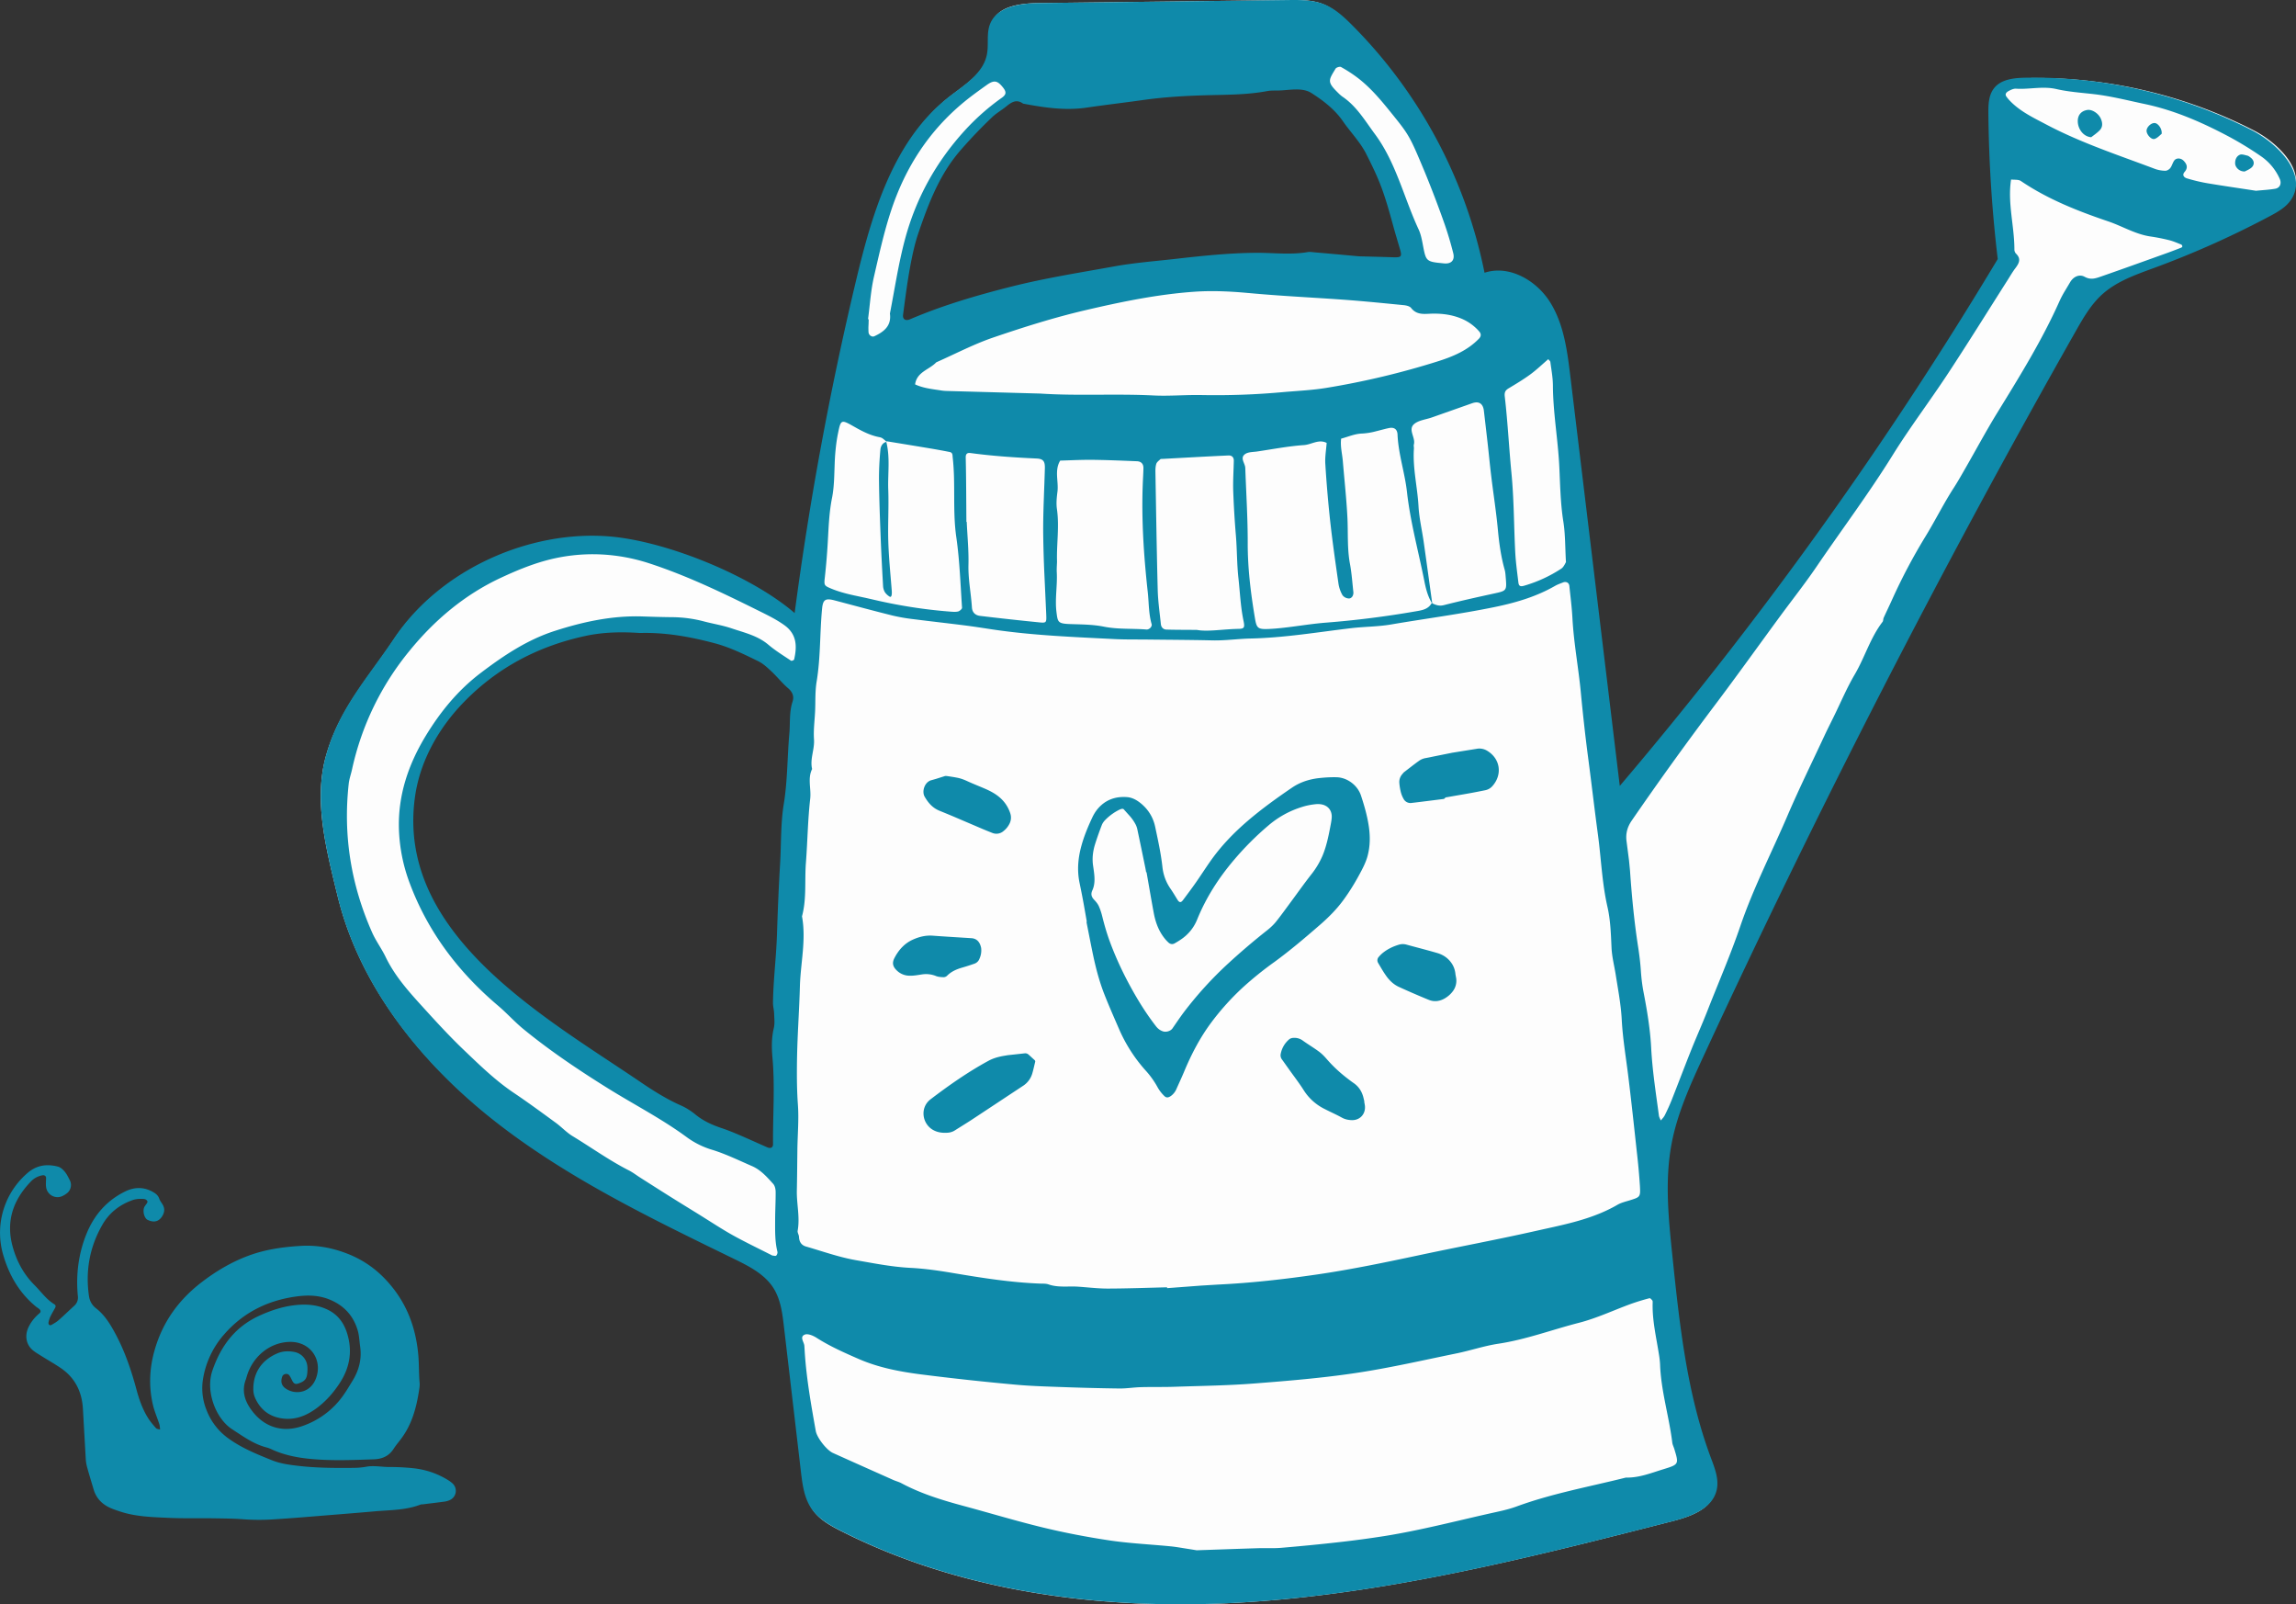 <svg width="136" height="95" xmlns="http://www.w3.org/2000/svg"><rect width="100%" height="100%" fill="#333333" stroke="none"/><g fill="none" fill-rule="evenodd"><path d="M60.153 5.542c-.307 0-.557.184-.787.372a5.263 5.263 0 0 1-.33.243c-.17.119-.338.238-.489.379-.577.54-1.17 1.16-1.868 1.95-1.308 1.478-1.974 3.23-2.595 5.044-.242.707-.393 1.447-.52 2.141-.147.81-.257 1.639-.363 2.44l-.046.346c-.03.222.044.36.112.437.086.099.211.154.353.154.088 0 .179-.02.272-.06 2.13-.912 4.328-1.515 6.003-1.937 1.597-.403 3.256-.696 4.86-.978l1.23-.22c.872-.157 1.772-.25 2.643-.34.333-.035.666-.069.999-.107 1.616-.185 3.2-.35 4.787-.359h.006c.35 0 .643.011.937.023.302.012.604.023.906.023.479 0 .874-.03 1.243-.093l.086-.002c.07 0 .111.005.153.01l2.75.246 2.175.06c.181 0 .386-.013.504-.173.124-.164.078-.37.012-.603l-.15-.507c-.082-.279-.164-.557-.24-.837-.583-2.135-.816-2.758-1.673-4.45-.145-.286-.339-.549-.51-.781-.118-.16-.242-.318-.366-.475-.165-.208-.33-.416-.48-.635-.55-.806-1.334-1.365-1.954-1.762-.268-.171-.594-.252-1.024-.252-.2 0-.407.017-.611.034-.13.011-.257.022-.382.027-.079.004-.158.004-.236.004-.188 0-.375.003-.557.038-.978.185-1.995.207-2.98.228l-.645.016c-1.499.043-2.642.13-3.708.28-.51.072-1.02.139-1.53.205-.62.08-1.242.16-1.86.252-.341.05-.687.074-1.055.074-.885 0-1.767-.147-2.597-.3a.855.855 0 0 0-.475-.155m-23.48 31.61c-.817 0-1.55.073-2.244.224-2.92.635-5.401 1.997-7.375 4.048-1.595 1.657-2.633 3.677-2.923 5.69-1.088 7.563 6.057 12.296 11.798 16.1.586.389 1.154.765 1.693 1.132.746.506 1.56 1.03 2.46 1.427.27.119.55.293.806.504.437.359.948.624 1.652.86.355.117.702.261 1.047.408.32.137.639.279.956.42l.676.3a.642.642 0 0 0 .253.058c.12 0 .224-.041.301-.121a.466.466 0 0 0 .129-.35 56.82 56.82 0 0 1 .02-1.775c.022-1.1.047-2.237-.053-3.362-.046-.508-.073-1.108.072-1.706.06-.256.046-.516.033-.768l-.009-.177a2.907 2.907 0 0 0-.036-.32c-.015-.1-.032-.201-.03-.301.01-.73.066-1.472.121-2.19.048-.613.094-1.225.115-1.841.055-1.695.112-2.993.186-4.21.023-.393.034-.79.045-1.186.022-.784.045-1.595.172-2.367.144-.89.19-1.79.234-2.661.027-.516.052-1.033.099-1.549.018-.205.023-.412.029-.619.011-.429.02-.834.15-1.227.09-.274.105-.68-.332-1.053-.19-.164-.364-.35-.537-.537a9.444 9.444 0 0 0-.443-.455c-.253-.237-.533-.5-.863-.66-.85-.417-1.706-.835-2.631-1.08-1.623-.43-2.909-.622-4.171-.622-.111 0-.223.002-.335.004a15.564 15.564 0 0 0-1.066-.038M69.88 95c-.38 0-.762-.003-1.143-.01-7.166-.143-13.534-1.601-18.929-4.333-.623-.316-1.264-.671-1.654-1.233-.419-.605-.513-1.408-.597-2.116l-1.009-8.622c-.09-.778-.193-1.659-.657-2.395-.578-.913-1.602-1.414-2.427-1.815l-.378-.185c-4.76-2.323-9.682-4.725-13.886-8.041-3.388-2.673-7.734-7.137-9.211-13.233l-.09-.367c-.635-2.61-1.291-5.31-.608-7.815.579-2.12 1.701-3.677 2.889-5.324.376-.521.758-1.052 1.133-1.612 2.442-3.653 6.99-6.013 11.586-6.013.332 0 .661.012.988.038 3.394.271 8.387 2.335 10.903 4.506l.338.291.058-.443a195.91 195.91 0 0 1 3.652-19.789c.928-3.887 2.189-8.245 5.432-10.777.135-.105.274-.21.416-.314.84-.63 1.71-1.28 1.927-2.33.058-.28.06-.561.062-.834.002-.343.004-.667.116-.955C59.071.56 59.957.202 61.495.183L76.665 0c.564 0 1.16.03 1.688.24.603.241 1.097.703 1.552 1.156 3.96 3.947 6.743 9.148 7.836 14.644l.054.27.26-.087c.234-.08.482-.119.737-.119 1.059 0 2.216.71 2.88 1.766.804 1.281 1 2.896 1.172 4.32l3.005 24.922.356-.42a235.994 235.994 0 0 0 22.503-31.391l.044-.071-.01-.083a79.513 79.513 0 0 1-.555-8.627c-.005-.518.012-1.012.28-1.357.349-.452 1.04-.526 1.67-.538.177-.003.352-.006.528-.006 4.442 0 8.877 1.072 12.828 3.1 1.029.526 2.185 1.525 2.452 2.565.115.446.049.86-.2 1.23-.26.387-.685.635-1.174.895a55.112 55.112 0 0 1-6.803 3.05l-.201.074c-1.063.39-2.16.792-3.018 1.572-.71.643-1.197 1.502-1.627 2.26a592.89 592.89 0 0 0-22.149 43.178c-.724 1.568-1.546 3.345-1.904 5.23-.426 2.246-.189 4.525.04 6.73.42 4.04.853 8.215 2.308 12.112.24.639.462 1.228.333 1.776-.229.989-1.444 1.419-2.478 1.682-8.034 2.053-16.341 4.176-24.76 4.769A63.571 63.571 0 0 1 69.88 95" fill-opacity=".99" fill="#FFF"/><path d="M76.305.003c.72-.009 1.463-.014 2.133.254.63.251 1.144.723 1.624 1.202a28.835 28.835 0 0 1 7.872 14.693c1.45-.483 3.066.443 3.882 1.74.815 1.297 1.018 2.876 1.202 4.399l2.927 24.248a234.16 234.16 0 0 0 22.388-31.2 79.19 79.19 0 0 1-.554-8.609c-.005-.522.009-1.087.33-1.5.412-.535 1.174-.615 1.848-.629a28.365 28.365 0 0 1 13.416 3.104c1.594.817 3.333 2.636 2.332 4.126-.298.445-.785.718-1.257.97a55.017 55.017 0 0 1-6.805 3.047c-1.104.407-2.255.798-3.129 1.59-.667.605-1.125 1.404-1.57 2.19a586.278 586.278 0 0 0-22.05 42.94c-.768 1.662-1.536 3.347-1.878 5.148-.413 2.178-.186 4.42.043 6.624.422 4.06.856 8.17 2.285 11.991.23.613.49 1.268.34 1.907-.257 1.109-1.544 1.572-2.643 1.852-8.136 2.076-16.325 4.162-24.7 4.751-1.85.131-3.713.184-5.575.148-6.568-.13-13.114-1.38-18.954-4.337-.653-.33-1.318-.701-1.736-1.303-.443-.637-.546-1.444-.636-2.215l-1.005-8.578c-.092-.79-.195-1.61-.62-2.281-.521-.825-1.442-1.292-2.318-1.72-4.936-2.407-9.933-4.809-14.25-8.21-4.317-3.403-7.96-7.944-9.258-13.298-.652-2.693-1.423-5.588-.693-8.262.771-2.822 2.47-4.632 4.038-6.972 2.767-4.136 8.064-6.423 12.74-6.05 3.373.27 8.416 2.315 10.996 4.54a194.388 194.388 0 0 1 3.642-19.713c.962-4.028 2.237-8.316 5.496-10.856.901-.703 2.014-1.366 2.246-2.49.124-.598-.035-1.248.188-1.817.411-1.051 1.79-1.231 2.914-1.245Zm21.404 76.871a13.47 13.47 0 0 0-1.088.332c-1.032.375-2.038.854-3.096 1.125-1.593.408-3.14.994-4.779 1.24-.828.125-1.634.4-2.457.569-1.986.405-3.966.863-5.968 1.162-2.003.3-4.028.468-6.048.624-1.56.121-3.126.14-4.69.193-.671.023-1.343.005-2.013.024-.421.011-.842.083-1.262.078a143.587 143.587 0 0 1-3.432-.086c-.93-.034-1.865-.059-2.791-.147a156.77 156.77 0 0 1-5.55-.604c-1.255-.163-2.5-.4-3.678-.914-.854-.373-1.7-.747-2.489-1.251-.2-.129-.52-.264-.7-.188-.322.134-.039.435-.023.665.012.17.02.34.032.51.108 1.524.376 3.025.643 4.527.073.41.648 1.14 1.019 1.306 1.19.537 2.384 1.068 3.577 1.6.156.069.324.11.472.188 1.162.622 2.406 1.003 3.674 1.345 1.549.417 3.083.882 4.644 1.263 1.315.321 2.64.574 3.972.776 1.208.182 2.436.237 3.655.356.335.033.668.095 1.001.146.25.039.499.08.546.088 1.34-.045 2.474-.087 3.609-.122.466-.014.934.015 1.397-.023 1.136-.096 2.27-.205 3.403-.333a59.9 59.9 0 0 0 2.756-.37c2.083-.335 4.125-.865 6.182-1.328.536-.12 1.081-.226 1.595-.414 2.11-.775 4.316-1.171 6.485-1.715.779.021 1.492-.271 2.217-.493.927-.284.926-.297.649-1.208-.037-.122-.1-.238-.117-.362-.19-1.557-.67-3.069-.725-4.647a5.284 5.284 0 0 0-.074-.631c-.158-1.004-.398-2-.364-3.028v-.044c-.001-.03-.007-.06-.022-.079-.046-.053-.122-.141-.162-.13Zm-96.06-7.43c.538-.456 1.14-.53 1.784-.361.15.04.297.172.402.299.124.148.21.331.299.505a.622.622 0 0 1-.131.742 1.34 1.34 0 0 1-.308.197.68.68 0 0 1-.958-.496c-.035-.189-.008-.39-.007-.584.002-.098-.096-.168-.196-.152a1.234 1.234 0 0 0-.704.369C.783 71.05.335 72.314.75 73.82c.24.87.652 1.637 1.297 2.282.38.38.69.833 1.155 1.12.117.073.108.141.056.236-.094.172-.197.34-.28.517a1.55 1.55 0 0 0-.107.35.159.159 0 0 0 .045.13c.026.023.095.024.127.004.146-.086.298-.167.425-.28.313-.273.61-.565.918-.845a.648.648 0 0 0 .225-.59c-.12-1.274.037-2.515.52-3.699.454-1.113 1.208-1.966 2.286-2.493.53-.258 1.078-.28 1.617.017.178.098.326.204.398.407.04.115.115.217.182.32.168.26.14.51-.028.757-.198.292-.483.355-.84.184-.187-.09-.299-.466-.212-.723a.357.357 0 0 1 .03-.066c.061-.104.197-.24.17-.306-.055-.13-.18-.148-.303-.15h-.145a1.382 1.382 0 0 0-.495.096c-.735.273-1.327.744-1.721 1.428-.752 1.303-1.014 2.712-.804 4.206.042.297.166.552.422.75.534.412.87.983 1.185 1.577.544 1.03.91 2.121 1.213 3.242.154.572.35 1.134.66 1.64.14.23.316.438.495.637.05.056.158.06.244.084-.015-.111-.018-.226-.051-.33-.12-.376-.283-.74-.373-1.122-.267-1.13-.206-2.246.13-3.36.486-1.617 1.422-2.89 2.743-3.904.842-.648 1.74-1.183 2.73-1.558 1.014-.386 2.067-.536 3.144-.601.971-.06 1.895.118 2.79.47.897.352 1.67.888 2.33 1.614 1.141 1.25 1.708 2.723 1.852 4.403.046.541.026 1.083.076 1.622.011.121-.003.247-.022.368-.156 1.058-.42 2.077-1.077 2.948-.148.197-.308.385-.441.591-.278.432-.675.604-1.171.622-1.243.042-2.484.094-3.726-.021-.759-.07-1.497-.21-2.2-.512-.135-.057-.267-.13-.407-.164-.582-.146-1.081-.443-1.573-.763l-.491-.322c-.962-.622-1.588-2.245-1.167-3.471.516-1.502 1.378-2.63 2.843-3.28.634-.282 1.277-.497 1.954-.584.706-.09 1.416-.056 2.073.277.552.28.9.737 1.094 1.328.348 1.059.187 2.052-.403 2.968-.373.58-.826 1.1-1.384 1.513-.633.468-1.319.736-2.123.598-.735-.128-1.238-.549-1.534-1.228a1.276 1.276 0 0 1-.096-.502c.001-1.06.582-1.758 1.436-2.116.325-.137.668-.14 1.01-.075a.945.945 0 0 1 .75.806c.017.122.013.247.006.37-.025.41-.142.557-.541.69-.164.055-.254.015-.351-.16l-.11-.219-.065-.102c-.11-.147-.363-.1-.421.067-.109.312-.04.545.206.712.595.41 1.56.257 1.841-.753.29-1.042-.43-2.039-1.614-2.01-1.171.03-2.179.862-2.528 2.019-.021.07-.04.142-.065.212-.242.641-.078 1.22.294 1.748.787 1.12 1.922 1.39 3.021 1.016a4.905 4.905 0 0 0 2.483-1.863c.184-.261.345-.539.513-.81.39-.627.57-1.302.463-2.043-.046-.317-.053-.645-.141-.949-.257-.88-.817-1.489-1.668-1.837-.636-.26-1.284-.274-1.943-.186-1.706.226-3.17.942-4.314 2.26a5.277 5.277 0 0 0-1.244 2.641 3.429 3.429 0 0 0 .205 1.815 3.67 3.67 0 0 0 1.33 1.712c.788.565 1.666.917 2.548 1.273.504.202 1.037.271 1.572.333 1.092.126 2.19.13 3.287.118.242-.003.487-.023.725-.067.459-.085.912.017 1.367.016.464-.001.929.022 1.39.069.737.073 1.43.302 2.067.69a1.9 1.9 0 0 1 .295.216.597.597 0 0 1-.168.984 1.09 1.09 0 0 1-.278.085c-.433.06-.868.11-1.302.165-.05.006-.102-.002-.145.014-.883.342-1.817.322-2.737.404-.824.073-1.65.14-2.475.206-1.165.093-2.33.196-3.497.267a12.82 12.82 0 0 1-1.754-.002c-.608-.047-1.214-.05-1.822-.06-.874-.013-1.75.015-2.623-.026-.998-.046-2.003-.066-2.964-.4-.207-.07-.417-.14-.612-.238-.432-.22-.739-.558-.882-1.034-.126-.425-.257-.849-.375-1.275a2.457 2.457 0 0 1-.093-.507L4.91 83.4c-.062-.993-.466-1.807-1.289-2.375-.381-.262-.788-.488-1.18-.736-.185-.117-.382-.227-.542-.374-.358-.327-.428-.835-.228-1.284.155-.346.386-.626.67-.867.1-.085.064-.172-.01-.244-.053-.051-.12-.084-.178-.13-1.007-.817-1.627-1.893-1.977-3.13a4.658 4.658 0 0 1 1.473-4.815Zm91.309-34.75c-.02-.19-.192-.279-.38-.202-.157.063-.32.118-.467.202-1.115.642-2.344.999-3.578 1.253-2.027.417-4.084.681-6.124 1.03-.794.137-1.598.128-2.392.223-1.972.235-3.932.566-5.926.61-.757.015-1.514.129-2.279.111-1.27-.03-2.54-.034-3.81-.049-.67-.009-1.338.005-2.005-.029-2.41-.123-4.823-.214-7.215-.571-.542-.082-1.084-.168-1.629-.237-1.005-.128-2.013-.239-3.019-.367a11.038 11.038 0 0 1-1.246-.213c-1.149-.286-2.291-.595-3.435-.898-.554-.147-.706-.062-.758.485-.138 1.436-.085 2.887-.323 4.32-.096.576-.064 1.175-.091 1.764-.026.552-.103 1.108-.065 1.656.042.597-.251 1.162-.112 1.756-.279.566-.046 1.167-.112 1.753-.144 1.26-.158 2.534-.255 3.8-.082 1.057.05 2.13-.232 3.17.257 1.391-.087 2.77-.124 4.154-.036 1.353-.137 2.71-.166 4.068-.02.974-.022 1.944.047 2.921.064.878-.018 1.773-.03 2.66-.01.807-.014 1.613-.032 2.42-.019.799.194 1.593.048 2.396-.021.113.076.242.08.365.011.292.144.492.417.57.973.28 1.936.627 2.928.803l1.079.19c.72.124 1.444.232 2.179.27.842.043 1.683.164 2.515.305 1.71.288 3.42.56 5.156.626.169.007.35-.007.505.048.573.2 1.162.096 1.744.134.59.039 1.18.114 1.77.113 1.17-.003 2.338-.047 3.507-.075l.004.05 2.023-.152 1.012-.061c1.942-.093 3.867-.31 5.793-.589 2.095-.303 4.161-.737 6.227-1.176 2.23-.475 4.471-.89 6.693-1.39l.389-.087.778-.172c1.296-.29 2.582-.626 3.758-1.308.215-.126.47-.186.713-.26.637-.198.657-.196.62-.863a39.94 39.94 0 0 0-.185-2.027c-.16-1.472-.318-2.945-.498-4.414-.138-1.136-.334-2.261-.394-3.41-.047-.882-.216-1.76-.354-2.636-.084-.541-.226-1.068-.251-1.624-.036-.805-.062-1.625-.24-2.405-.323-1.411-.372-2.85-.564-4.275-.204-1.51-.378-3.025-.578-4.537-.17-1.292-.313-2.592-.436-3.887-.14-1.475-.419-2.932-.498-4.414-.034-.634-.117-1.266-.182-1.899Zm-57.412-1.865a10.552 10.552 0 0 0-3.263.377c-.894.249-1.753.606-2.598 1-2.156 1.002-3.935 2.503-5.418 4.32a16.622 16.622 0 0 0-3.412 7.023c-.062.289-.167.57-.199.862-.34 3.065.141 6.004 1.39 8.815.223.5.559.949.797 1.444.503 1.043 1.244 1.908 2.009 2.75.852.939 1.705 1.88 2.62 2.754.943.9 1.878 1.814 2.97 2.546.843.566 1.662 1.17 2.483 1.77.338.246.629.566.983.782 1.12.679 2.185 1.448 3.356 2.042.225.115.428.273.642.41.57.362 1.14.728 1.713 1.087.608.382 1.22.757 1.83 1.134l.966.608c.322.202.646.4.978.586.739.411 1.504.776 2.258 1.16.037.02.076.045.116.05.072.01.174.038.21.004.051-.05.09-.158.073-.227-.156-.625-.137-1.263-.136-1.898.001-.552.035-1.104.03-1.657-.001-.158-.045-.356-.145-.466-.369-.408-.738-.83-1.258-1.054-.776-.336-1.542-.711-2.345-.961a4.922 4.922 0 0 1-1.472-.718c-1.5-1.11-3.16-1.958-4.738-2.941-1.722-1.075-3.405-2.203-4.978-3.49-.524-.428-.979-.942-1.496-1.38-2.341-1.98-4.148-4.347-5.234-7.238a9.975 9.975 0 0 1-.648-3.22c-.063-2.024.567-3.852 1.597-5.545.862-1.415 1.9-2.686 3.242-3.705 1.357-1.029 2.751-1.964 4.385-2.491 1.698-.547 3.423-.92 5.221-.858.592.02 1.185.038 1.779.043a7.618 7.618 0 0 1 1.88.26c.53.138 1.077.225 1.595.4.756.257 1.547.43 2.187.973.416.353.888.64 1.343.946.032.021.171-.036.18-.074.18-.786.163-1.503-.587-2.038-.45-.321-.934-.56-1.425-.804-2.159-1.072-4.323-2.124-6.625-2.869a10.838 10.838 0 0 0-2.856-.512Zm2.361 4.655c-1.07-.073-2.163-.059-3.252.178-2.786.606-5.216 1.877-7.223 3.96-1.46 1.515-2.545 3.44-2.845 5.527-1.174 8.152 7.69 13.079 13.331 16.911.772.524 1.556 1.021 2.413 1.4.306.134.598.322.858.535.47.385 1.002.623 1.57.812.359.12.711.265 1.06.414.544.233 1.083.48 1.626.718.205.088.347.017.345-.188-.017-1.698.119-3.396-.032-5.092-.053-.593-.065-1.184.077-1.776.066-.277.028-.583.019-.875-.007-.21-.07-.42-.067-.63.018-1.34.19-2.671.235-4.014.045-1.396.101-2.799.185-4.195.072-1.188.028-2.394.219-3.561.227-1.387.205-2.782.33-4.17.056-.63-.015-1.269.19-1.89.097-.298.01-.56-.258-.789-.353-.301-.645-.676-.985-.994-.245-.23-.503-.472-.8-.616-.834-.408-1.67-.819-2.577-1.06-1.44-.38-2.89-.648-4.419-.605Zm22.79 24.89c.09-.009.165.018.23.076.12.106.236.217.356.324.041.037.044.076.03.125-.056.225-.103.454-.17.676a1.31 1.31 0 0 1-.554.73c-1.01.667-2.018 1.335-3.028 2-.327.215-.662.417-.992.627a.896.896 0 0 1-.425.142c-.308.024-.605-.01-.878-.165-.644-.364-.795-1.32-.141-1.817 1.092-.83 2.214-1.617 3.423-2.274.321-.175.67-.258 1.029-.314l.115-.02c.351-.038.678-.072 1.005-.11Zm58.426-51.743c-.218 1.4.201 2.77.197 4.158 0 .078.041.177.096.231.332.321.163.595-.055.882-.152.203-.28.425-.416.64-1.184 1.86-2.348 3.735-3.56 5.578-1.071 1.63-2.255 3.186-3.283 4.842-1.41 2.27-3.013 4.404-4.514 6.61-.692 1.015-1.457 1.979-2.183 2.97-1.28 1.743-2.538 3.504-3.84 5.23a196.885 196.885 0 0 0-4.909 6.815c-.257.372-.366.758-.314 1.198l.152 1.178.057.59c.105 1.522.25 3.037.485 4.545.07.46.128.923.158 1.387.029.424.077.835.157 1.256.209 1.082.394 2.18.452 3.278.07 1.359.28 2.696.46 4.039.013.1.074.194.112.292l.164-.193.067-.105c.15-.304.293-.61.418-.926.389-.984.762-1.975 1.155-2.957.313-.785.662-1.557.97-2.346.649-1.658 1.36-3.29 1.936-4.98.767-2.249 1.86-4.363 2.794-6.543.685-1.597 1.454-3.156 2.187-4.73.178-.382.37-.758.556-1.137.409-.832.77-1.693 1.238-2.489.598-1.016.923-2.175 1.65-3.12.047-.062.033-.167.067-.243.157-.346.324-.688.48-1.034a33.922 33.922 0 0 1 2.021-3.822c.574-.94 1.061-1.928 1.66-2.852.251-.39.478-.795.709-1.198.613-1.065 1.194-2.15 1.836-3.197 1.332-2.166 2.675-4.324 3.713-6.655a5.65 5.65 0 0 1 .297-.563l.327-.547c.201-.341.554-.492.865-.32.36.196.65.09.955-.015 1.316-.457 2.628-.932 3.941-1.402.277-.1.552-.207.827-.314.028-.012.065-.056.06-.079-.006-.038-.034-.09-.066-.103-.234-.091-.466-.196-.709-.256-.366-.092-.74-.166-1.112-.22-.896-.132-1.665-.611-2.504-.895-1.808-.613-3.575-1.308-5.17-2.388-.147-.1-.384-.067-.584-.09ZM76.603 61.46a.83.83 0 0 1 .58.17c.314.224.647.42.955.65.174.13.327.292.47.458.345.396.726.749 1.138 1.072.14.108.28.217.425.317.294.2.481.474.576.816.026.095.047.193.07.29a.047.047 0 0 1-.01.001c.013.078.03.154.04.232.059.507-.302.891-.806.863-.198-.01-.381-.05-.561-.15-.342-.189-.7-.344-1.047-.524a3.064 3.064 0 0 1-1.211-1.1c-.272-.429-.584-.83-.877-1.244-.137-.19-.272-.384-.41-.574a.405.405 0 0 1-.075-.327c.066-.34.231-.625.488-.853a.406.406 0 0 1 .254-.097Zm2.558-15.435c.644.013 1.253.477 1.453 1.079.194.586.365 1.18.459 1.79.095.617.092 1.231-.08 1.838-.08.278-.202.54-.336.798-.327.629-.69 1.236-1.113 1.807-.397.535-.866 1.002-1.37 1.439-.877.762-1.763 1.515-2.703 2.2a20.49 20.49 0 0 0-1.864 1.506 15.17 15.17 0 0 0-1.849 2.053c-.671.898-1.183 1.88-1.612 2.908-.143.343-.3.68-.452 1.019a.99.99 0 0 1-.35.446c-.162.106-.27.109-.402-.032a2.263 2.263 0 0 1-.357-.462 5.136 5.136 0 0 0-.741-1.04 9.08 9.08 0 0 1-1.582-2.493c-.29-.669-.586-1.337-.852-2.016-.291-.744-.494-1.516-.66-2.297-.138-.658-.264-1.32-.396-1.981l.022-.003c-.077-.436-.15-.871-.232-1.306-.062-.34-.133-.677-.201-1.014-.15-.731-.086-1.454.11-2.17.16-.588.395-1.15.655-1.702.13-.273.303-.518.533-.72.43-.378.944-.511 1.504-.472.322.022.594.177.838.377.44.364.723.825.842 1.384.168.79.342 1.58.43 2.382.054.475.21.896.48 1.286.146.211.276.433.411.651.11.175.205.184.33.016.254-.34.51-.68.752-1.026.294-.42.57-.851.864-1.27.625-.892 1.375-1.671 2.2-2.38.836-.718 1.73-1.359 2.64-1.98.483-.328 1.027-.501 1.603-.565.34-.037.684-.058 1.026-.05Zm-1.068 1.59h-.086a3.905 3.905 0 0 0-.916.18 5.572 5.572 0 0 0-1.951 1.08 17.368 17.368 0 0 0-2.023 2.019c-.919 1.076-1.676 2.25-2.206 3.558a2.563 2.563 0 0 1-.941 1.166c-.128.089-.261.17-.397.246-.128.07-.252.047-.36-.05a1.999 1.999 0 0 1-.172-.177c-.39-.456-.592-.996-.7-1.575-.15-.804-.286-1.61-.428-2.416l-.024.005c-.016-.091-.03-.183-.049-.273-.156-.76-.313-1.52-.474-2.28a1.153 1.153 0 0 0-.098-.275 2.621 2.621 0 0 0-.397-.557l-.306-.34c-.02-.025-.076-.037-.11-.03a.662.662 0 0 0-.175.064 3.071 3.071 0 0 0-.803.585.946.946 0 0 0-.21.302c-.142.37-.276.745-.396 1.123-.135.427-.19.864-.121 1.311.022.148.043.295.06.444.037.34.04.678-.107 1-.1.219-.057.384.11.559.105.11.208.233.271.37.09.198.158.412.21.626.126.505.27 1.003.45 1.49.349.943.774 1.85 1.259 2.73.434.79.913 1.552 1.467 2.267.112.145.241.246.415.305.189.063.453-.014.565-.175.221-.319.437-.642.67-.953a21.964 21.964 0 0 1 2.644-2.903 40.175 40.175 0 0 1 2.324-1.977c.18-.145.353-.308.498-.488.29-.363.562-.742.839-1.117.41-.552.807-1.116 1.23-1.657a4.85 4.85 0 0 0 .686-1.138c.223-.538.341-1.102.45-1.67.035-.187.076-.374.09-.564.035-.454-.246-.772-.703-.811a1.207 1.207 0 0 0-.171-.003Zm4.747 8.332a.792.792 0 0 1 .46-.013c.613.168 1.228.323 1.837.501.355.104.647.307.851.611.136.201.204.423.224.646.012.069.021.123.032.177a1.03 1.03 0 0 1-.217.866c-.126.16-.28.288-.456.39-.302.173-.625.212-.945.08a48.445 48.445 0 0 1-1.766-.765c-.318-.146-.565-.387-.76-.665-.171-.242-.317-.5-.468-.754a.296.296 0 0 1 .035-.355c.09-.108.197-.21.312-.294.259-.193.55-.33.861-.425Zm-27.799-.545.206.005c.764.056 1.53.1 2.294.149.359.024.515.28.575.576.031.248-.017.485-.13.709a.489.489 0 0 1-.291.232c-.226.079-.454.153-.683.219-.34.097-.658.229-.917.491a.304.304 0 0 1-.21.083c-.15-.006-.308-.014-.446-.071a1.577 1.577 0 0 0-.846-.091c-.267.04-.533.092-.806.069a1.08 1.08 0 0 1-.69-.329c-.222-.222-.26-.44-.114-.718.252-.483.598-.863 1.084-1.083.375-.17.763-.266 1.18-.236Zm.969-9.452.061.002c.207.03.413.06.618.1.216.04.418.117.618.21.334.154.679.287 1.017.433.3.13.591.278.845.487.32.26.543.587.672.975.013.039.021.08.028.108a.797.797 0 0 1-.05.463 1.265 1.265 0 0 1-.379.485.64.64 0 0 1-.675.104 24.138 24.138 0 0 1-.578-.235l-1.689-.722a70.082 70.082 0 0 0-.849-.351c-.414-.168-.671-.473-.879-.834-.183-.32.003-.874.399-.975l.262-.074.518-.164a.288.288 0 0 1 .122-.01Zm31.464-1.61a.882.882 0 0 1 .604.11c.797.468.933 1.43.31 2.112a.754.754 0 0 1-.417.233c-.299.06-.6.12-.9.174-.444.08-.888.154-1.332.233l-.072.011a.127.127 0 0 0-.092.063c-.015.025-.062.034-.096.04-.622.078-1.243.158-1.866.231a.46.46 0 0 1-.477-.245 1.584 1.584 0 0 1-.158-.388 3.303 3.303 0 0 1-.091-.558.697.697 0 0 1 .179-.518c.034-.04.066-.085.106-.117.303-.232.602-.47.913-.69a.933.933 0 0 1 .354-.139l.251-.048c.417-.088.833-.169 1.338-.271l1.446-.232Zm-14.7-17.37c-1.307.06-2.613.134-3.92.205-.042.001-.098-.004-.123.02-.088.082-.204.164-.239.27-.05.156-.055.334-.052.502.041 2.327.075 4.654.136 6.98.019.671.117 1.34.186 2.01.02.189.14.317.327.324.504.016 1.01.013 1.808.02.626.119 1.545-.045 2.464-.062.337-.006.381-.075.297-.474-.174-.83-.208-1.677-.3-2.517-.094-.84-.081-1.68-.15-2.518a54.85 54.85 0 0 1-.16-2.663c-.019-.594.023-1.19.035-1.784.004-.208-.123-.321-.309-.312Zm-8.093.26c-.627-.008-1.255.028-1.883.045-.193.322-.2.66-.18 1.002l.024.341c.01.171.015.341-.007.51-.043.333-.078.684-.03 1.015.15 1.039-.026 2.074.006 3.11-.006.207-.026.417-.015.624.044.795-.118 1.584-.016 2.384.074.572.08.667.788.693.674.024 1.361.022 2.017.154.84.168 1.682.101 2.522.169.17.014.35-.174.308-.32-.18-.617-.159-1.256-.228-1.885-.237-2.15-.382-4.303-.295-6.468.012-.297.033-.594.037-.89.002-.244-.135-.392-.387-.401-.887-.036-1.774-.074-2.661-.084Zm18.1-1.494c-.014-.327-.21-.451-.51-.388a7.12 7.12 0 0 0-.266.062l-.529.136a3.959 3.959 0 0 1-.817.128c-.409.013-.813.194-1.218.301-.06.455.064.896.1 1.343.092 1.099.212 2.194.269 3.293.05.933-.02 1.87.156 2.797.1.54.136 1.091.197 1.638.022.192-.073.37-.239.393a.497.497 0 0 1-.405-.196 1.987 1.987 0 0 1-.24-.705c-.174-1.216-.35-2.433-.485-3.654a73.77 73.77 0 0 1-.291-3.414c-.026-.411.05-.828.08-1.243-.47-.24-.895.098-1.345.129-.925.063-1.844.242-2.765.378-.246.037-.54.024-.724.157-.32.229.003.538.013.815.052 1.484.148 2.969.145 4.453-.003 1.493.179 2.959.424 4.424.104.627.173.687.827.662.338-.014.675-.048 1.01-.088.798-.094 1.59-.226 2.39-.288a56.73 56.73 0 0 0 5.273-.664c.365-.063.76-.108.973-.492a.102.102 0 0 0 .018.007c-.258-.418-.37-.888-.463-1.361-.347-1.744-.822-3.46-1.02-5.237-.128-1.135-.508-2.233-.558-3.386Zm-25.283 1.093c-.145-.02-.301-.007-.295.261.03 1.271.029 2.543.04 3.814h.02c.038.846.123 1.692.102 2.536-.021.854.15 1.684.205 2.527.017.285.19.469.483.503a172.8 172.8 0 0 0 3.522.386c.416.04.417.007.396-.5l-.108-2.347a73.04 73.04 0 0 1-.07-2.348c-.015-1.314.065-2.628.098-3.942.01-.411-.103-.55-.496-.568-1.303-.06-2.603-.147-3.897-.322Zm-6.885-1.553c-.795-.45-.806-.453-.98.409-.084.415-.132.838-.165 1.26-.01.141-.018.283-.024.425l-.03.853c-.018.426-.048.85-.13 1.262-.177.885-.202 1.767-.254 2.655a39.12 39.12 0 0 1-.17 2.03c-.053.472-.051.503.327.665.448.192.913.313 1.383.418l.706.151.352.08c1.52.36 3.06.609 4.618.73.167.013.343.032.503-.004.095-.022.242-.152.236-.224-.096-1.395-.14-2.798-.34-4.18-.225-1.56-.036-3.129-.21-4.687-.022-.184.01-.318-.202-.358a41.895 41.895 0 0 0-.998-.184c-.915-.154-1.831-.302-2.748-.453l.04.036a.753.753 0 0 1-.006-.004l.006.004-.03.008-.009-.037c-.09-.07-.177-.16-.271-.207l-.083-.029c-.556-.097-1.041-.346-1.521-.619Zm37.283-.95c-.05-.432-.298-.589-.698-.447l-2.386.841c-.355.125-.784.163-1.05.392-.38.329.097.795-.013 1.205-.02.077.008.168.002.253-.078 1.151.21 2.273.273 3.415.04.712.21 1.418.31 2.128.171 1.203.335 2.409.502 3.613.215.1.416.177.685.108.978-.25 1.967-.469 2.954-.684.793-.173.781-.165.709-1.024-.011-.127-.02-.256-.054-.377-.22-.776-.33-1.569-.405-2.374-.097-1.051-.263-2.098-.39-3.147-.078-.63-.137-1.261-.207-1.891-.076-.671-.154-1.341-.232-2.01Zm-35.399 1.842-.01-.045c.254.95.092 1.921.128 2.88.038 1.02-.03 2.042.002 3.06.03.966.128 1.93.204 2.896.024.291-.025.444-.138.363a.934.934 0 0 1-.263-.247.805.805 0 0 1-.112-.36c-.055-.971-.107-1.943-.144-2.916-.043-1.1-.084-2.202-.097-3.304-.007-.625.025-1.253.083-1.876.015-.165.101-.355.29-.433l.057-.018Zm39.21-4.898c-.35.301-.685.625-1.057.898-.41.3-.847.563-1.283.824-.205.122-.264.242-.233.501.175 1.504.248 3.018.395 4.527.152 1.56.143 3.136.225 4.704.032.59.116 1.179.185 1.768.028.222.119.258.359.187a8.139 8.139 0 0 0 2.182-1.006c.152-.101.23-.315.277-.382-.052-.888-.035-1.657-.155-2.404-.173-1.087-.187-2.176-.24-3.269-.079-1.6-.37-3.185-.378-4.794-.003-.463-.091-.927-.151-1.388-.008-.06-.082-.112-.125-.166Zm-17.777-3.92c-1.05-.098-2.117-.148-3.167-.076-2.191.152-4.347.598-6.48 1.097-1.843.43-3.66 1.005-5.453 1.616-1.156.395-2.25.972-3.371 1.467-.414.44-1.155.565-1.254 1.308.501.234 1.046.28 1.58.365.167.026.339.025.507.03l5.328.148c2.23.147 4.462 0 6.694.112.962.048 1.93-.045 2.895-.023a43.84 43.84 0 0 0 4.808-.176c.841-.074 1.69-.11 2.522-.245a47.254 47.254 0 0 0 6.64-1.58c.88-.278 1.752-.641 2.423-1.337.142-.147.14-.296.005-.442a2.844 2.844 0 0 0-1.012-.734c-.646-.274-1.302-.335-1.982-.298-.39.022-.749.013-1.027-.344-.086-.11-.297-.155-.456-.17-1.22-.119-2.437-.243-3.659-.329-1.847-.13-3.696-.217-5.54-.39ZM59.402 5.169c-.327-.408-.526-.442-.963-.13-.447.32-.897.64-1.322.99-2.082 1.711-3.487 3.876-4.333 6.44-.426 1.287-.713 2.606-1.017 3.92-.189.821-.238 1.675-.35 2.514l.039.004-.007.255c-.003.084-.01.17-.01.254 0 .085.002.17.007.254.01.18.201.308.347.24.57-.266 1.018-.615.92-1.343.283-1.45.499-2.914.88-4.349.653-2.467 1.848-4.62 3.557-6.494a13.652 13.652 0 0 1 2.187-1.932c.28-.198.284-.35.065-.624Zm18.279.34c-.524-.335-1.235-.18-1.868-.152-.252.012-.511-.01-.756.037-1.207.228-2.436.212-3.649.247-1.23.036-2.456.107-3.665.277-1.125.16-2.254.289-3.375.454-1.293.19-2.52-.004-3.766-.235-.397-.291-.701-.078-1.01.175-.261.212-.56.38-.804.608a28.437 28.437 0 0 0-1.845 1.923c-1.274 1.438-1.932 3.172-2.537 4.938-.233.677-.379 1.389-.509 2.095-.166.914-.283 1.838-.405 2.76-.035.266.145.384.4.275 1.946-.832 3.975-1.425 6.015-1.94 2.001-.505 4.049-.826 6.082-1.194 1.204-.218 2.426-.31 3.641-.448 1.596-.181 3.187-.35 4.794-.358 1.013-.006 2.028.13 3.04-.044.122-.021.253.001.379.013.925.08 1.849.164 2.66.238.75.02 1.385.035 2.018.056.481.015.532-.037.41-.461-.13-.448-.267-.893-.39-1.341-.57-2.087-.786-2.682-1.648-4.382a5.437 5.437 0 0 0-.486-.743c-.276-.376-.585-.727-.849-1.111-.49-.717-1.178-1.24-1.877-1.687Zm1.75-1.542c-.072-.038-.276.025-.322.1-.385.641-.508.766.044 1.324.12.12.239.247.378.342.83.564 1.33 1.425 1.905 2.2 1.257 1.69 1.718 3.77 2.593 5.65.192.413.235.899.34 1.352.103.435.217.542.683.61l.13.017.05.004h.005l-.008-.001.06.007.252.026.016.001c.422.032.632-.203.519-.626a20.473 20.473 0 0 0-.507-1.701 64.84 64.84 0 0 0-1.175-3.086c-.915-2.188-.923-2.188-2.077-3.613-.582-.72-1.185-1.427-1.93-1.989a8.272 8.272 0 0 0-.957-.617Zm42.372 1.306c-.805-.185-1.59.03-2.386-.021-.151-.01-.322.072-.462.151-.09.053-.214.158-.117.304.07.104.155.2.243.29.603.615 1.373.977 2.116 1.37 2.057 1.089 4.267 1.812 6.435 2.629.195.074.411.11.619.116.1.004.236-.076.301-.161.101-.13.138-.308.234-.442.122-.171.39-.16.555.007.2.203.274.419.06.665-.172.196-.014.335.134.38.402.121.813.221 1.226.291.955.16 1.916.298 2.868.444.387-.039.766-.056 1.137-.119.29-.049.39-.317.272-.582a3.19 3.19 0 0 0-1.122-1.35 20.477 20.477 0 0 0-1.834-1.125c-1.604-.856-3.255-1.585-5.052-1.963-.989-.208-1.967-.46-2.975-.579-.752-.087-1.516-.136-2.252-.305Zm11.316 3.943c.075.017.145.078.208.128.227.181.227.449-.01.617-.13.093-.281.155-.352.192-.308.015-.561-.233-.57-.471-.01-.225.082-.432.273-.516.12-.053.302.015.451.05Zm-5.473-1.929c.195.026.436.353.395.64-.105.08-.244.244-.417.3-.191.061-.473-.258-.476-.479-.003-.224.285-.49.498-.461Zm-3.212-.269c.108.234.135.5-.067.702-.168.17-.371.304-.498.405-.45-.03-.781-.468-.795-.925-.012-.38.2-.634.574-.69.261-.038.638.186.786.508Z" fill="#0F8AAA"/></g></svg>